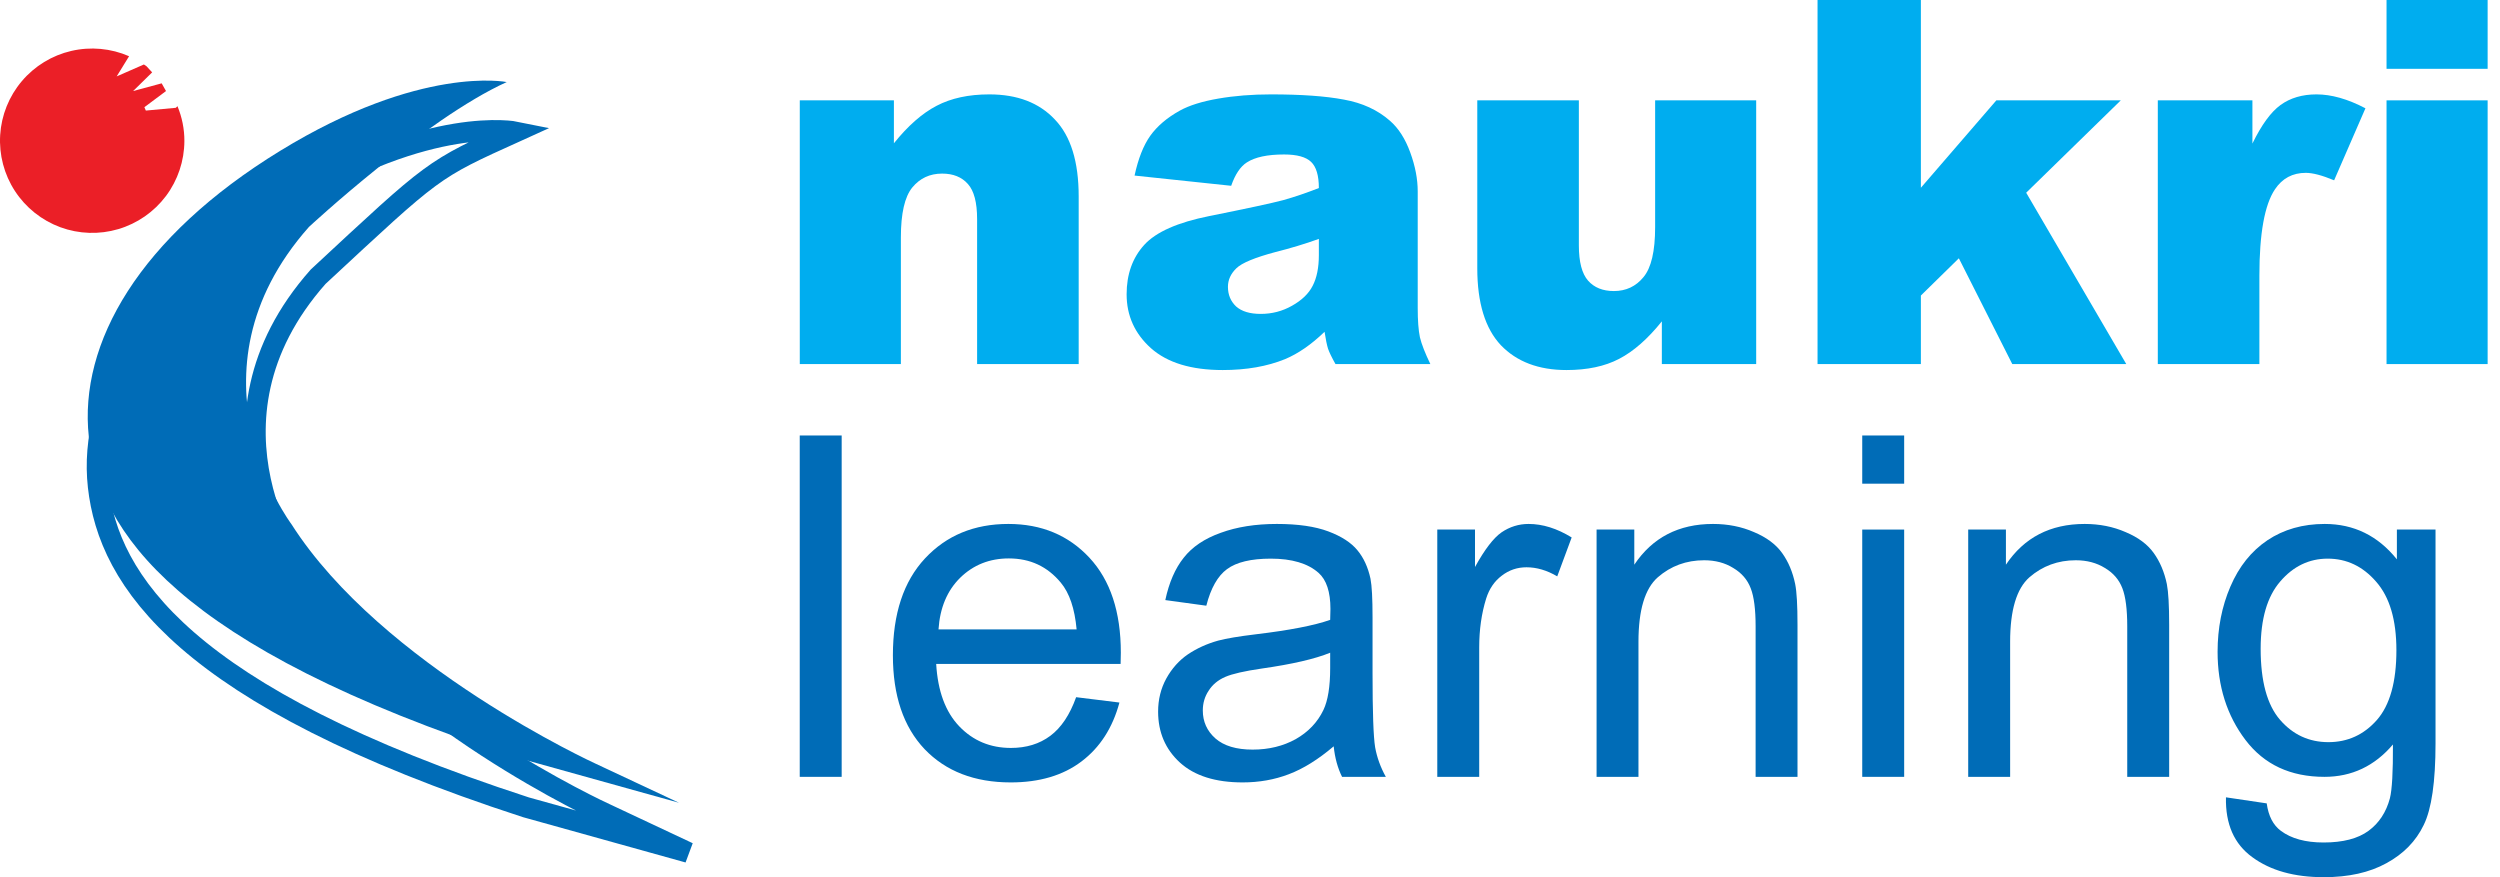 <svg width="57" height="20" viewBox="0 0 57 20" fill="none" xmlns="http://www.w3.org/2000/svg">
<path d="M18.235 2.288H20.381V3.267C20.702 2.867 21.027 2.582 21.355 2.412C21.684 2.239 22.084 2.152 22.556 2.152C23.194 2.152 23.692 2.342 24.05 2.724C24.413 3.101 24.594 3.686 24.594 4.479V8.301H22.278V4.994C22.278 4.617 22.208 4.351 22.069 4.196C21.929 4.037 21.733 3.958 21.48 3.958C21.2 3.958 20.974 4.064 20.8 4.275C20.627 4.487 20.54 4.866 20.54 5.413V8.301H18.235V2.288Z" fill="#00ADEF"/>
<path d="M28.071 4.236L25.868 4.003C25.951 3.618 26.07 3.316 26.225 3.097C26.384 2.875 26.61 2.682 26.904 2.52C27.116 2.403 27.407 2.312 27.776 2.248C28.146 2.184 28.547 2.152 28.977 2.152C29.668 2.152 30.223 2.191 30.642 2.271C31.061 2.346 31.41 2.507 31.689 2.752C31.886 2.922 32.04 3.163 32.154 3.477C32.267 3.786 32.324 4.083 32.324 4.366V7.022C32.324 7.305 32.34 7.527 32.374 7.69C32.412 7.848 32.492 8.052 32.612 8.301H30.449C30.362 8.146 30.306 8.029 30.279 7.95C30.253 7.867 30.227 7.739 30.2 7.565C29.898 7.856 29.598 8.063 29.3 8.188C28.892 8.354 28.418 8.437 27.878 8.437C27.161 8.437 26.616 8.271 26.242 7.939C25.872 7.607 25.687 7.197 25.687 6.71C25.687 6.253 25.821 5.878 26.089 5.583C26.357 5.289 26.852 5.07 27.573 4.926C28.437 4.753 28.998 4.632 29.254 4.564C29.511 4.492 29.783 4.4 30.07 4.287C30.07 4.003 30.011 3.805 29.894 3.692C29.777 3.579 29.572 3.522 29.277 3.522C28.899 3.522 28.616 3.582 28.428 3.703C28.28 3.798 28.162 3.975 28.071 4.236ZM30.07 5.447C29.753 5.561 29.422 5.661 29.079 5.747C28.611 5.872 28.314 5.995 28.19 6.116C28.061 6.24 27.997 6.382 27.997 6.54C27.997 6.721 28.06 6.871 28.184 6.988C28.312 7.101 28.499 7.157 28.745 7.157C29.002 7.157 29.239 7.095 29.458 6.971C29.681 6.846 29.838 6.695 29.928 6.518C30.023 6.336 30.07 6.102 30.07 5.815V5.447Z" fill="#00ADEF"/>
<path d="M40.041 8.301H37.89V7.327C37.569 7.727 37.244 8.012 36.916 8.182C36.591 8.352 36.191 8.437 35.715 8.437C35.081 8.437 34.583 8.248 34.22 7.871C33.862 7.49 33.682 6.905 33.682 6.116V2.288H35.998V5.595C35.998 5.972 36.068 6.24 36.208 6.399C36.348 6.557 36.544 6.636 36.797 6.636C37.072 6.636 37.297 6.531 37.471 6.319C37.648 6.108 37.737 5.729 37.737 5.181V2.288H40.041V8.301Z" fill="#00ADEF"/>
<path d="M41.44 0H43.796V4.281L45.517 2.288H48.354L46.197 4.394L48.479 8.301H45.88L44.662 5.889L43.796 6.738V8.301H41.44V0Z" fill="#00ADEF"/>
<path d="M49.198 2.288H51.355V3.273C51.563 2.846 51.776 2.554 51.995 2.395C52.218 2.233 52.492 2.152 52.816 2.152C53.156 2.152 53.528 2.257 53.932 2.469L53.218 4.111C52.946 3.998 52.731 3.941 52.573 3.941C52.271 3.941 52.037 4.066 51.87 4.315C51.633 4.666 51.514 5.323 51.514 6.285V8.301H49.198V2.288Z" fill="#00ADEF"/>
<path d="M54.413 0H56.718V1.569H54.413V0ZM54.413 2.288H56.718V8.301H54.413V2.288Z" fill="#00ADEF"/>
<path d="M18.234 17.712V9.929H19.19V17.712H18.234Z" fill="#006CB7"/>
<path d="M24.536 15.896L25.523 16.018C25.368 16.595 25.079 17.043 24.658 17.361C24.237 17.68 23.699 17.839 23.044 17.839C22.22 17.839 21.565 17.586 21.08 17.08C20.598 16.57 20.358 15.857 20.358 14.941C20.358 13.992 20.602 13.256 21.09 12.732C21.579 12.208 22.212 11.946 22.991 11.946C23.745 11.946 24.361 12.203 24.839 12.716C25.316 13.229 25.555 13.951 25.555 14.882C25.555 14.939 25.554 15.024 25.55 15.137H21.345C21.381 15.756 21.556 16.231 21.871 16.56C22.186 16.889 22.579 17.053 23.049 17.053C23.4 17.053 23.699 16.962 23.947 16.777C24.194 16.593 24.391 16.3 24.536 15.896ZM21.398 14.351H24.547C24.504 13.877 24.384 13.521 24.186 13.284C23.881 12.916 23.487 12.732 23.002 12.732C22.563 12.732 22.193 12.879 21.892 13.173C21.595 13.466 21.43 13.859 21.398 14.351Z" fill="#006CB7"/>
<path d="M30.408 17.016C30.054 17.317 29.712 17.529 29.383 17.653C29.058 17.777 28.707 17.839 28.332 17.839C27.713 17.839 27.236 17.689 26.904 17.388C26.571 17.084 26.405 16.696 26.405 16.225C26.405 15.949 26.467 15.698 26.591 15.471C26.718 15.241 26.883 15.057 27.084 14.919C27.29 14.781 27.52 14.677 27.774 14.606C27.962 14.556 28.245 14.509 28.624 14.463C29.396 14.371 29.964 14.261 30.328 14.133C30.332 14.002 30.334 13.919 30.334 13.884C30.334 13.495 30.243 13.22 30.063 13.061C29.819 12.845 29.456 12.737 28.974 12.737C28.525 12.737 28.192 12.817 27.976 12.976C27.764 13.132 27.606 13.41 27.504 13.81L26.569 13.682C26.654 13.282 26.794 12.96 26.989 12.716C27.183 12.468 27.465 12.279 27.833 12.148C28.201 12.013 28.628 11.946 29.112 11.946C29.594 11.946 29.985 12.003 30.286 12.116C30.587 12.229 30.808 12.373 30.949 12.546C31.091 12.716 31.19 12.932 31.247 13.194C31.279 13.357 31.294 13.65 31.294 14.075V15.349C31.294 16.238 31.314 16.8 31.353 17.038C31.395 17.271 31.477 17.496 31.597 17.712H30.599C30.5 17.514 30.436 17.282 30.408 17.016ZM30.328 14.882C29.981 15.024 29.461 15.144 28.767 15.243C28.375 15.3 28.097 15.363 27.934 15.434C27.771 15.505 27.645 15.609 27.557 15.748C27.468 15.882 27.424 16.032 27.424 16.199C27.424 16.454 27.52 16.666 27.711 16.836C27.905 17.006 28.189 17.091 28.56 17.091C28.928 17.091 29.256 17.011 29.543 16.852C29.829 16.689 30.04 16.468 30.174 16.188C30.277 15.972 30.328 15.654 30.328 15.232V14.882Z" fill="#006CB7"/>
<path d="M32.77 17.712V12.074H33.63V12.928C33.85 12.528 34.052 12.265 34.236 12.137C34.423 12.01 34.629 11.946 34.852 11.946C35.174 11.946 35.501 12.049 35.834 12.254L35.505 13.141C35.271 13.003 35.037 12.934 34.804 12.934C34.595 12.934 34.407 12.997 34.241 13.125C34.075 13.249 33.956 13.422 33.885 13.645C33.779 13.985 33.726 14.357 33.726 14.76V17.712H32.77Z" fill="#006CB7"/>
<path d="M36.402 17.712V12.074H37.262V12.875C37.676 12.256 38.274 11.946 39.056 11.946C39.396 11.946 39.708 12.008 39.991 12.132C40.277 12.252 40.492 12.412 40.633 12.61C40.775 12.808 40.874 13.043 40.93 13.316C40.966 13.493 40.983 13.803 40.983 14.245V17.712H40.028V14.282C40.028 13.893 39.991 13.603 39.916 13.412C39.842 13.217 39.709 13.063 39.518 12.95C39.331 12.833 39.109 12.774 38.855 12.774C38.447 12.774 38.095 12.904 37.798 13.162C37.504 13.42 37.357 13.911 37.357 14.633V17.712H36.402Z" fill="#006CB7"/>
<path d="M42.459 11.028V9.929H43.415V11.028H42.459ZM42.459 17.712V12.074H43.415V17.712H42.459Z" fill="#006CB7"/>
<path d="M44.875 17.712V12.074H45.735V12.875C46.149 12.256 46.747 11.946 47.53 11.946C47.869 11.946 48.181 12.008 48.464 12.132C48.751 12.252 48.965 12.412 49.106 12.61C49.248 12.808 49.347 13.043 49.404 13.316C49.439 13.493 49.457 13.803 49.457 14.245V17.712H48.501V14.282C48.501 13.893 48.464 13.603 48.39 13.412C48.315 13.217 48.183 13.063 47.992 12.95C47.804 12.833 47.583 12.774 47.328 12.774C46.921 12.774 46.569 12.904 46.271 13.162C45.978 13.42 45.831 13.911 45.831 14.633V17.712H44.875Z" fill="#006CB7"/>
<path d="M50.752 18.179L51.681 18.317C51.72 18.604 51.828 18.813 52.005 18.944C52.242 19.12 52.566 19.209 52.977 19.209C53.419 19.209 53.761 19.12 54.001 18.944C54.242 18.767 54.405 18.519 54.49 18.2C54.539 18.006 54.562 17.597 54.559 16.974C54.141 17.466 53.621 17.712 52.998 17.712C52.223 17.712 51.623 17.432 51.198 16.873C50.773 16.314 50.561 15.643 50.561 14.861C50.561 14.323 50.658 13.827 50.853 13.374C51.048 12.918 51.329 12.566 51.697 12.318C52.069 12.07 52.504 11.946 53.003 11.946C53.669 11.946 54.217 12.215 54.649 12.753V12.074H55.53V16.947C55.53 17.825 55.44 18.446 55.26 18.811C55.083 19.179 54.8 19.469 54.41 19.681C54.024 19.894 53.548 20 52.982 20C52.309 20 51.766 19.848 51.352 19.543C50.938 19.243 50.738 18.788 50.752 18.179ZM51.543 14.792C51.543 15.532 51.69 16.071 51.984 16.411C52.278 16.751 52.646 16.921 53.088 16.921C53.527 16.921 53.895 16.753 54.193 16.416C54.49 16.077 54.638 15.546 54.638 14.824C54.638 14.133 54.484 13.613 54.176 13.263C53.872 12.912 53.504 12.737 53.072 12.737C52.648 12.737 52.286 12.911 51.989 13.258C51.692 13.601 51.543 14.112 51.543 14.792Z" fill="#006CB7"/>
<path d="M11.762 3.006C11.762 3.006 9.811 2.605 6.618 4.575C3.425 6.544 1.999 8.959 2.238 11.093C2.477 13.228 4.185 15.87 11.99 18.406L15.694 19.438L13.794 18.545C13.794 18.545 8.918 16.319 6.857 13.085C6.857 13.085 4.285 9.66 7.254 6.309C9.925 3.829 9.833 3.88 11.762 3.006Z" stroke="#006CB7" stroke-width="0.47" stroke-miterlimit="10"/>
<path d="M11.553 1.871C11.553 1.871 9.598 1.47 6.386 3.44C3.175 5.409 1.793 7.824 2.025 9.958C2.256 12.093 3.972 14.735 11.777 17.271L15.481 18.303L13.585 17.414C13.585 17.414 8.709 15.187 6.644 11.95C6.644 11.95 4.071 8.529 7.044 5.174C7.044 5.174 9.693 2.716 11.553 1.871Z" fill="#006CB7"/>
<path d="M4.009 2.458L3.325 2.521L3.292 2.444L3.785 2.076L3.686 1.9L3.035 2.076L3.469 1.65L3.34 1.51L3.281 1.47L2.66 1.742L2.943 1.282C2.529 1.101 2.067 1.059 1.626 1.161C1.186 1.263 0.79 1.505 0.498 1.85C0.205 2.196 0.032 2.626 0.004 3.078C-0.024 3.529 0.094 3.978 0.341 4.356C0.588 4.735 0.951 5.024 1.376 5.181C1.8 5.337 2.264 5.352 2.697 5.224C3.131 5.096 3.512 4.831 3.784 4.469C4.055 4.107 4.202 3.668 4.204 3.215C4.205 2.943 4.151 2.673 4.046 2.421L4.009 2.458Z" fill="#EB1F27"/>
</svg>
